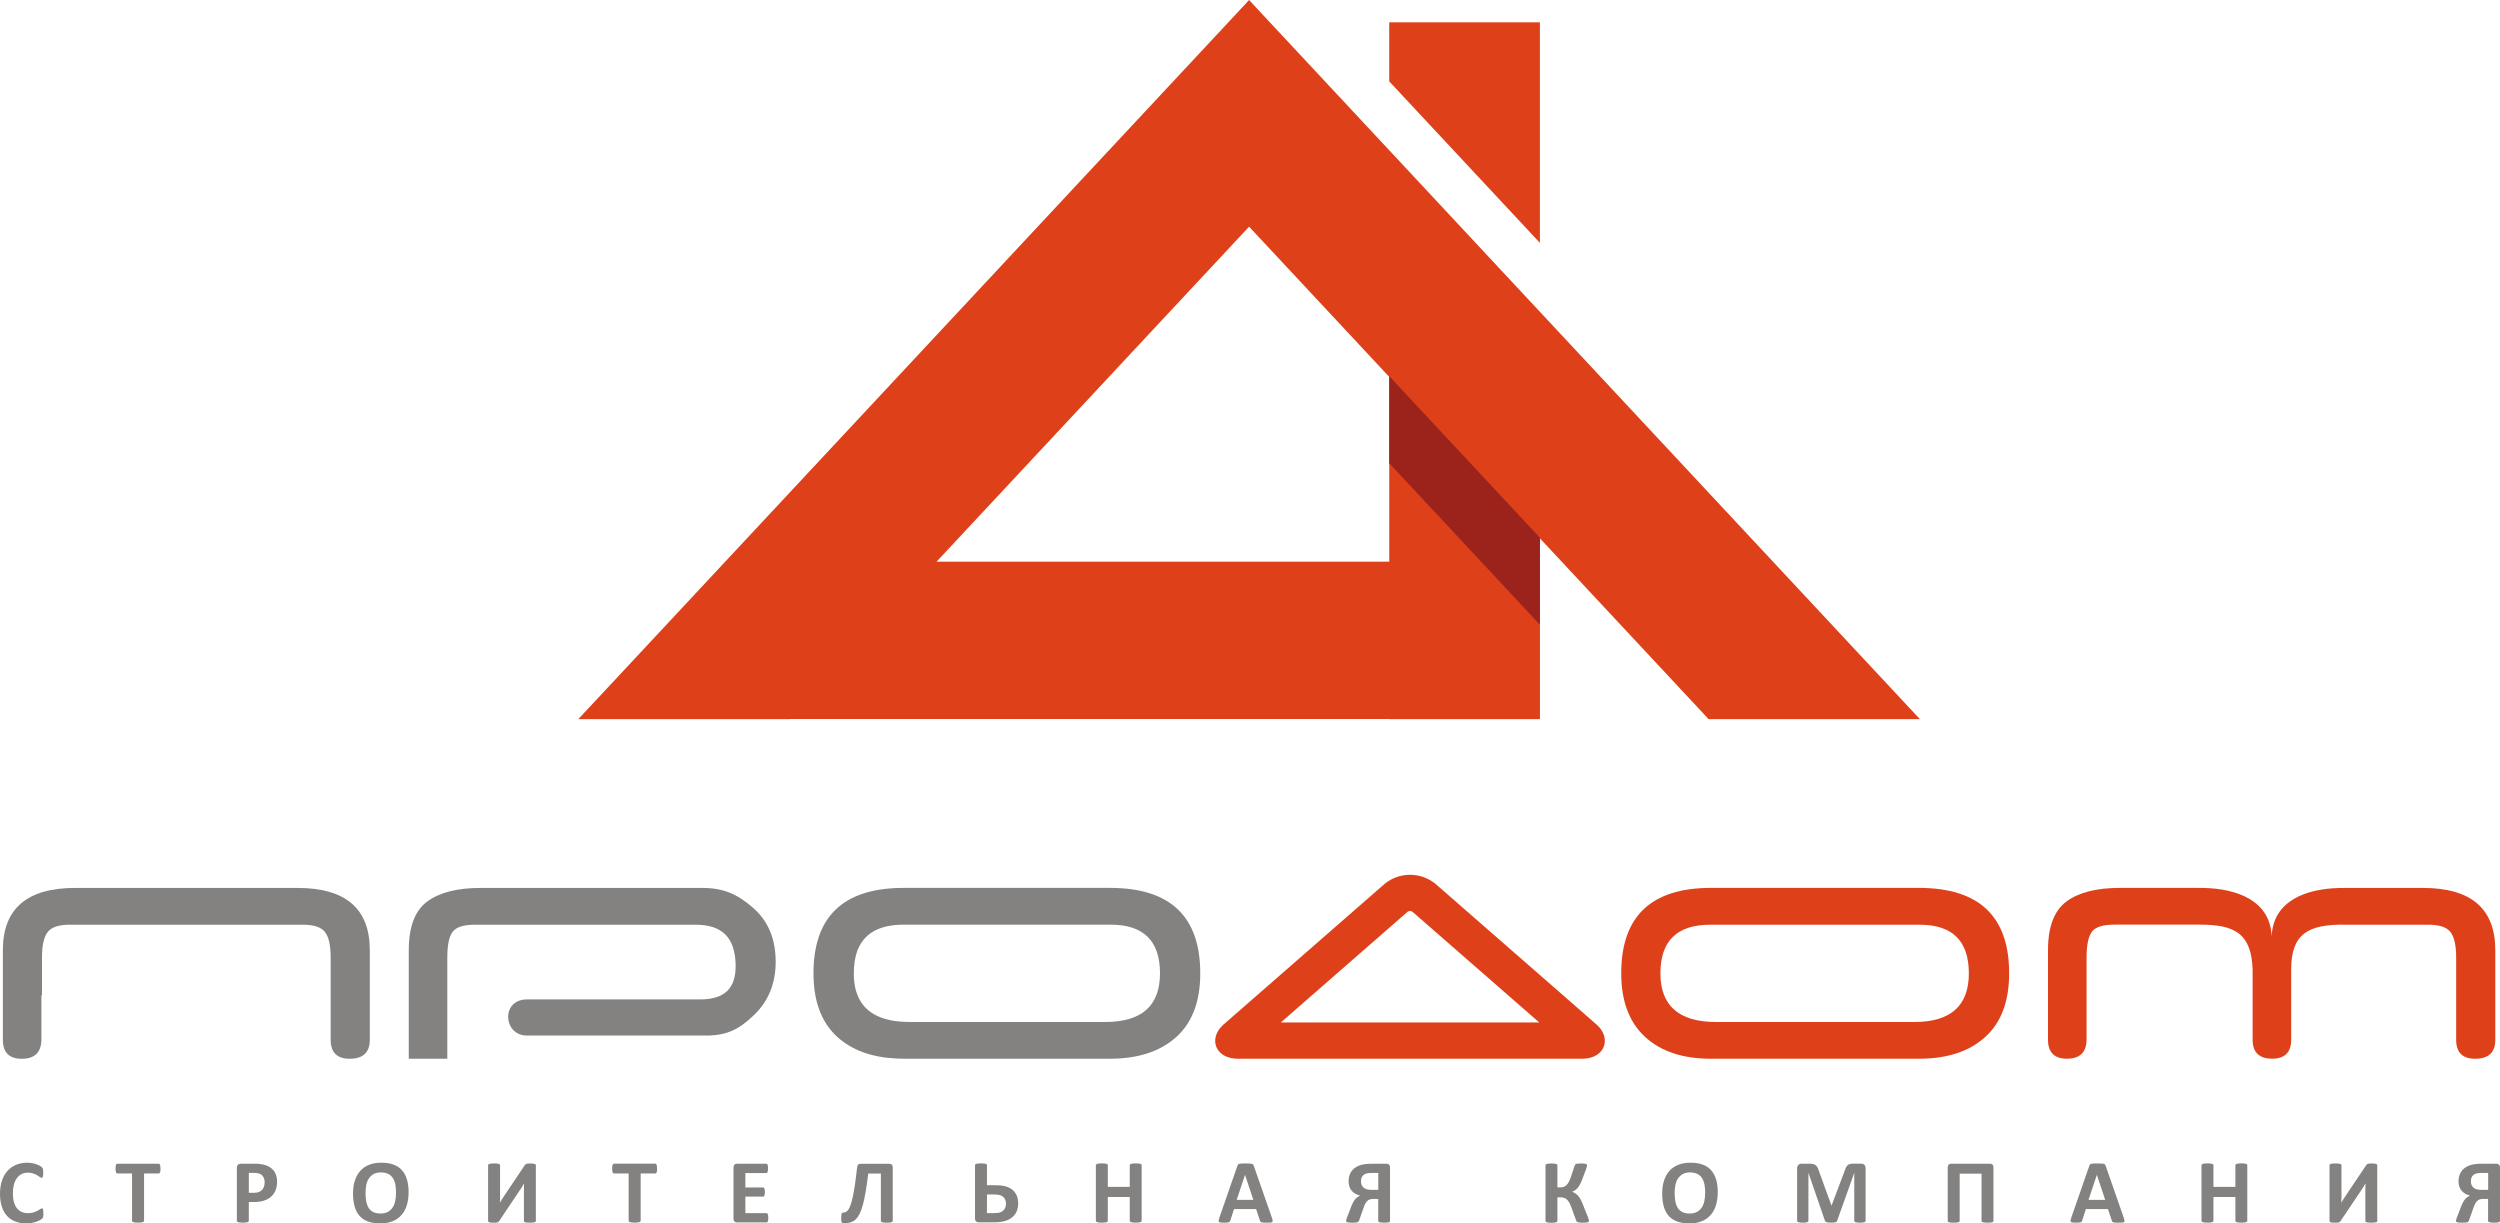 <?xml version="1.0" encoding="UTF-8"?> <!-- Creator: CorelDRAW --> <svg xmlns="http://www.w3.org/2000/svg" xmlns:xlink="http://www.w3.org/1999/xlink" xml:space="preserve" width="76.14mm" height="37.261mm" style="shape-rendering:geometricPrecision; text-rendering:geometricPrecision; image-rendering:optimizeQuality; fill-rule:evenodd; clip-rule:evenodd" viewBox="0 0 66.548 32.567"> <defs> <style type="text/css"> <![CDATA[ .fil1 {fill:#838281;fill-rule:nonzero} .fil2 {fill:#9B231C;fill-rule:nonzero} .fil0 {fill:#DE411A;fill-rule:nonzero} ]]> </style> </defs> <g id="Слой_x0020_1">  <path class="fil0" d="M62.379 24.615l0.664 0 1.596 0c0.295,0 0.492,0.066 0.592,0.197 0.1,0.131 0.15,0.356 0.15,0.671l0 2.195c0,0.337 0.168,0.505 0.505,0.505 0.358,0 0.537,-0.169 0.537,-0.505l0 -2.384c0,-1.105 -0.642,-1.658 -1.926,-1.658l-1.097 0 0 8.74023e-005 -0.947 0c-0.071,0 -0.139,0.001 -0.206,0.002 -0.839,0.024 -1.742,0.326 -1.777,1.293 -0.035,-0.971 -0.944,-1.271 -1.785,-1.294 -0.059,-0.001 -0.119,-0.002 -0.182,-0.002l-0.948 0 0 -8.74023e-005 -1.128 0c-0.621,0 -1.095,0.121 -1.421,0.363 -0.326,0.242 -0.49,0.674 -0.49,1.295l0 2.384c0,0.337 0.169,0.505 0.506,0.505 0.347,0 0.521,-0.174 0.521,-0.521l0 -1.723 0 -0.457c0,-0.326 0.048,-0.553 0.142,-0.679 0.094,-0.126 0.295,-0.189 0.6,-0.189l0.355 0 1.311 0 0.609 0c0.933,0 1.369,0.238 1.403,1.196l0 0.129 0 1.738c0,0.337 0.174,0.505 0.521,0.505 0.337,0 0.505,-0.169 0.505,-0.505l0 -1.738 0 -0.133c0,-0.96 0.469,-1.192 1.387,-1.192z"></path> <path class="fil1" d="M14.195 24.615l0 -0 -1.546 0c-0.305,0 -0.506,0.063 -0.6,0.189 -0.095,0.126 -0.142,0.353 -0.142,0.679l0 2.7 -1.026 0 0 -2.889c0,-0.621 0.163,-1.053 0.49,-1.295 0.326,-0.242 0.8,-0.363 1.421,-0.363l1.404 0 1.597 0 2.893 0c0.599,0 0.95,0.176 1.354,0.524 0.405,0.349 0.608,0.83 0.608,1.441 0,0.574 -0.19,1.045 -0.571,1.413 -0.38,0.368 -0.707,0.552 -1.28,0.552l-4.77 0c-0.635,0 -0.698,-0.962 0,-0.962l4.601 0c0.633,0 0.969,-0.266 0.954,-0.928 -0.016,-0.715 -0.356,-1.061 -1.067,-1.061l-4.322 0z"></path> <path class="fil1" d="M22.811 25.339c-0.055,0.163 -0.083,0.353 -0.083,0.57 0,0.135 0.011,0.258 0.035,0.372l0.001 0.005 0.012 0.052 0.002 0.01 0.001 0.001 0.008 0.029 0.001 0.003c0.16,0.548 0.635,0.823 1.424,0.823l5.213 0c0.969,0 1.453,-0.432 1.453,-1.295 0,-0.863 -0.437,-1.295 -1.311,-1.295l-5.513 0c-0.616,0 -1.018,0.209 -1.205,0.628l-0.005 0.011 -0.002 0.005 -0.021 0.052 -0.001 0.003 -0.009 0.025zm1.151 -1.703l0 0.001 0.107 -0.002 5.481 0c1.6,0 2.4,0.758 2.4,2.274 0,0.747 -0.213,1.314 -0.64,1.697 -0.426,0.384 -1.013,0.576 -1.761,0.576l-5.481 0 -0.107 -0.002 0 0 -0.026 -0.001 -0.003 0 -0.004 -0 -0.002 0 -0.061 -0.002 -0.003 0c-0.657,-0.031 -1.18,-0.221 -1.569,-0.571 -0.426,-0.384 -0.639,-0.95 -0.639,-1.697 0,-1.486 0.769,-2.244 2.307,-2.273z"></path> <path class="fil1" d="M8.06 24.615l-4.142 0 -1.375 0 -0.683 0c-0.295,0 -0.493,0.066 -0.592,0.197 -0.1,0.131 -0.15,0.355 -0.15,0.671l0 1.012 -0.016 0 0 1.168c0,0.346 -0.174,0.521 -0.521,0.521 -0.337,0 -0.505,-0.168 -0.505,-0.505l0 -2.012 0 0 0 -0.373c0,-1.105 0.642,-1.658 1.926,-1.658l0.541 0 1.375 0 4 0c1.284,0 1.926,0.553 1.926,1.658l0 2.384c0,0.336 -0.179,0.505 -0.537,0.505 -0.337,0 -0.505,-0.168 -0.505,-0.505l0 -2.195c0,-0.316 -0.05,-0.54 -0.15,-0.671 -0.1,-0.131 -0.297,-0.197 -0.592,-0.197z"></path> <path class="fil0" d="M51.082 28.183l-5.541 0c-0.747,0 -1.332,-0.195 -1.753,-0.584 -0.421,-0.389 -0.632,-0.953 -0.632,-1.69 0,-1.516 0.795,-2.274 2.385,-2.274l5.541 0c1.6,0 2.4,0.758 2.4,2.274 0,0.747 -0.213,1.314 -0.64,1.698 -0.426,0.384 -1.013,0.576 -1.761,0.576zm0.016 -3.568l-5.573 0c-0.884,0 -1.326,0.431 -1.326,1.295 0,0.863 0.495,1.295 1.484,1.295l5.273 0c0.969,0 1.453,-0.432 1.453,-1.295 0,-0.863 -0.437,-1.295 -1.311,-1.295z"></path> <path class="fil0" d="M42.137 28.183l-0.07 0 -0.273 0 -4.26 0 -4.533 0c-0.663,0.025 -0.853,-0.551 -0.426,-0.916l4.295 -3.75c0.183,-0.144 0.413,-0.231 0.664,-0.231 0.254,0 0.487,0.089 0.671,0.236l3.589 3.134 0 0 0.699 0.611c0.411,0.352 0.249,0.899 -0.356,0.916zm-1.163 -0.965l-3.376 -2.948c-0.019,-0.014 -0.041,-0.021 -0.064,-0.021 -0.023,0 -0.044,0.006 -0.06,0.017l-3.379 2.951 6.879 0z"></path> <path class="fil1" d="M1.156 32.303c0,0.02 -0,0.037 -0.002,0.051 -0.001,0.014 -0.003,0.026 -0.005,0.036 -0.002,0.01 -0.006,0.019 -0.01,0.026 -0.004,0.007 -0.01,0.016 -0.019,0.025 -0.009,0.009 -0.026,0.021 -0.051,0.036 -0.026,0.014 -0.056,0.028 -0.093,0.042 -0.037,0.013 -0.078,0.024 -0.126,0.033 -0.047,0.009 -0.098,0.014 -0.152,0.014 -0.107,0 -0.204,-0.017 -0.29,-0.05 -0.086,-0.033 -0.16,-0.082 -0.22,-0.148 -0.061,-0.066 -0.107,-0.148 -0.139,-0.246 -0.032,-0.098 -0.049,-0.212 -0.049,-0.343 0,-0.133 0.018,-0.251 0.053,-0.354 0.035,-0.103 0.085,-0.19 0.149,-0.26 0.064,-0.07 0.14,-0.123 0.229,-0.16 0.089,-0.036 0.187,-0.054 0.294,-0.054 0.044,0 0.085,0.004 0.126,0.011 0.04,0.007 0.078,0.017 0.112,0.028 0.034,0.012 0.065,0.025 0.092,0.04 0.027,0.015 0.047,0.028 0.057,0.039 0.011,0.011 0.019,0.02 0.022,0.027 0.004,0.007 0.007,0.016 0.01,0.028 0.002,0.012 0.004,0.025 0.005,0.04 0.001,0.015 0.002,0.034 0.002,0.057 0,0.024 -0.001,0.044 -0.002,0.061 -0.002,0.017 -0.005,0.03 -0.009,0.041 -0.004,0.01 -0.009,0.018 -0.014,0.023 -0.006,0.005 -0.012,0.007 -0.019,0.007 -0.012,0 -0.027,-0.007 -0.046,-0.021 -0.019,-0.014 -0.043,-0.03 -0.072,-0.048 -0.029,-0.017 -0.064,-0.033 -0.105,-0.047 -0.041,-0.014 -0.089,-0.021 -0.146,-0.021 -0.062,0 -0.117,0.013 -0.166,0.038 -0.049,0.026 -0.09,0.062 -0.124,0.109 -0.034,0.047 -0.06,0.104 -0.078,0.171 -0.018,0.067 -0.027,0.142 -0.027,0.226 0,0.092 0.01,0.172 0.028,0.239 0.019,0.067 0.046,0.122 0.081,0.166 0.035,0.043 0.077,0.076 0.126,0.097 0.05,0.021 0.106,0.032 0.167,0.032 0.056,0 0.105,-0.007 0.146,-0.02 0.041,-0.013 0.077,-0.028 0.106,-0.044 0.029,-0.016 0.054,-0.031 0.073,-0.044 0.019,-0.013 0.033,-0.019 0.044,-0.019 0.008,0 0.014,0.001 0.019,0.004 0.005,0.003 0.009,0.01 0.012,0.019 0.003,0.01 0.005,0.023 0.007,0.04 0.002,0.017 0.002,0.04 0.002,0.07zm3.117 -1.196c0,0.024 -0.001,0.043 -0.003,0.06 -0.002,0.016 -0.005,0.03 -0.009,0.04 -0.004,0.01 -0.009,0.018 -0.015,0.022 -0.006,0.005 -0.013,0.007 -0.02,0.007l-0.391 0 0 1.259c0,0.008 -0.003,0.015 -0.008,0.021 -0.005,0.007 -0.014,0.012 -0.026,0.016 -0.012,0.004 -0.028,0.007 -0.049,0.01 -0.02,0.002 -0.046,0.004 -0.077,0.004 -0.031,0 -0.056,-0.001 -0.077,-0.004 -0.02,-0.003 -0.037,-0.006 -0.049,-0.01 -0.012,-0.004 -0.021,-0.009 -0.026,-0.016 -0.005,-0.006 -0.008,-0.014 -0.008,-0.021l0 -1.259 -0.392 0c-0.008,0 -0.015,-0.003 -0.02,-0.007 -0.006,-0.005 -0.011,-0.012 -0.015,-0.022 -0.004,-0.01 -0.007,-0.024 -0.009,-0.04 -0.002,-0.016 -0.003,-0.036 -0.003,-0.06 0,-0.024 0.001,-0.044 0.003,-0.061 0.002,-0.017 0.005,-0.031 0.009,-0.04 0.004,-0.01 0.009,-0.017 0.015,-0.022 0.005,-0.004 0.012,-0.007 0.02,-0.007l1.101 0c0.007,0 0.014,0.002 0.02,0.007 0.006,0.005 0.011,0.012 0.015,0.022 0.004,0.01 0.007,0.024 0.009,0.04 0.002,0.017 0.003,0.037 0.003,0.061zm3.103 0.344c0,0.088 -0.014,0.166 -0.041,0.233 -0.027,0.068 -0.067,0.125 -0.12,0.171 -0.052,0.047 -0.117,0.082 -0.193,0.106 -0.076,0.024 -0.166,0.036 -0.269,0.036l-0.13 0 0 0.499c0,0.008 -0.003,0.015 -0.008,0.021 -0.005,0.007 -0.014,0.012 -0.026,0.016 -0.012,0.004 -0.028,0.007 -0.049,0.01 -0.02,0.002 -0.046,0.004 -0.077,0.004 -0.03,0 -0.056,-0.001 -0.077,-0.004 -0.021,-0.003 -0.037,-0.006 -0.049,-0.01 -0.012,-0.004 -0.021,-0.009 -0.025,-0.016 -0.005,-0.006 -0.007,-0.014 -0.007,-0.021l0 -1.406c0,-0.037 0.01,-0.066 0.03,-0.085 0.02,-0.019 0.046,-0.028 0.078,-0.028l0.368 0c0.037,0 0.072,0.001 0.106,0.004 0.033,0.003 0.073,0.009 0.12,0.018 0.047,0.009 0.094,0.026 0.142,0.051 0.048,0.025 0.089,0.057 0.123,0.095 0.034,0.038 0.059,0.083 0.077,0.134 0.018,0.051 0.027,0.108 0.027,0.172zm-0.332 0.023c0,-0.055 -0.01,-0.1 -0.029,-0.135 -0.019,-0.035 -0.043,-0.062 -0.071,-0.079 -0.028,-0.017 -0.058,-0.027 -0.089,-0.032 -0.031,-0.004 -0.063,-0.007 -0.096,-0.007l-0.135 0 0 0.53 0.142 0c0.051,0 0.093,-0.007 0.127,-0.021 0.034,-0.013 0.062,-0.033 0.084,-0.057 0.022,-0.025 0.038,-0.054 0.05,-0.088 0.011,-0.034 0.017,-0.071 0.017,-0.112zm3.832 0.266c0,0.129 -0.016,0.245 -0.048,0.347 -0.032,0.102 -0.08,0.189 -0.144,0.26 -0.063,0.071 -0.142,0.125 -0.236,0.163 -0.094,0.037 -0.202,0.056 -0.326,0.056 -0.121,0 -0.227,-0.016 -0.318,-0.047 -0.091,-0.032 -0.166,-0.08 -0.226,-0.145 -0.061,-0.066 -0.106,-0.148 -0.136,-0.249 -0.03,-0.101 -0.045,-0.22 -0.045,-0.357 0,-0.127 0.016,-0.24 0.049,-0.341 0.032,-0.101 0.08,-0.187 0.143,-0.258 0.063,-0.071 0.142,-0.125 0.236,-0.163 0.094,-0.038 0.203,-0.056 0.326,-0.056 0.119,0 0.223,0.016 0.314,0.047 0.09,0.031 0.166,0.08 0.227,0.145 0.061,0.065 0.107,0.148 0.138,0.247 0.031,0.099 0.047,0.216 0.047,0.352zm-0.333 0.017c0,-0.082 -0.007,-0.157 -0.019,-0.224 -0.013,-0.067 -0.035,-0.125 -0.066,-0.173 -0.031,-0.048 -0.072,-0.085 -0.124,-0.111 -0.052,-0.026 -0.116,-0.04 -0.193,-0.04 -0.078,0 -0.143,0.015 -0.196,0.044 -0.052,0.03 -0.094,0.069 -0.127,0.118 -0.032,0.049 -0.055,0.106 -0.068,0.172 -0.013,0.066 -0.02,0.135 -0.02,0.208 0,0.085 0.006,0.162 0.019,0.23 0.013,0.068 0.035,0.126 0.065,0.174 0.031,0.048 0.072,0.085 0.123,0.11 0.052,0.026 0.116,0.038 0.194,0.038 0.078,0 0.143,-0.015 0.195,-0.044 0.052,-0.029 0.095,-0.068 0.127,-0.118 0.032,-0.05 0.055,-0.108 0.068,-0.174 0.014,-0.066 0.02,-0.137 0.02,-0.212zm3.72 0.741c0,0.008 -0.003,0.015 -0.008,0.022 -0.005,0.006 -0.014,0.011 -0.026,0.015 -0.012,0.004 -0.028,0.007 -0.049,0.009 -0.02,0.002 -0.046,0.003 -0.077,0.003 -0.031,0 -0.056,-0.001 -0.077,-0.003 -0.021,-0.002 -0.037,-0.005 -0.048,-0.009 -0.012,-0.004 -0.02,-0.009 -0.025,-0.015 -0.005,-0.006 -0.007,-0.013 -0.007,-0.022l0 -0.823c0,-0.031 0,-0.062 0.001,-0.092 0.001,-0.03 0.002,-0.057 0.004,-0.08l-0.002 0c-0.006,0.012 -0.014,0.024 -0.023,0.04 -0.009,0.015 -0.019,0.031 -0.028,0.047 -0.01,0.017 -0.021,0.033 -0.032,0.051 -0.011,0.017 -0.022,0.034 -0.034,0.05l-0.543 0.81c-0.007,0.009 -0.013,0.017 -0.02,0.023 -0.007,0.007 -0.016,0.012 -0.026,0.015 -0.011,0.003 -0.024,0.006 -0.04,0.007 -0.016,0.001 -0.036,0.002 -0.061,0.002 -0.031,0 -0.056,-0.001 -0.076,-0.003 -0.019,-0.002 -0.035,-0.005 -0.045,-0.009 -0.011,-0.004 -0.018,-0.009 -0.022,-0.016 -0.004,-0.006 -0.006,-0.014 -0.006,-0.023l0 -1.478c0,-0.008 0.002,-0.015 0.008,-0.022 0.005,-0.006 0.014,-0.011 0.027,-0.015 0.012,-0.004 0.028,-0.007 0.049,-0.009 0.02,-0.002 0.046,-0.003 0.076,-0.003 0.031,0 0.057,0.001 0.077,0.003 0.02,0.002 0.036,0.005 0.048,0.009 0.012,0.004 0.021,0.009 0.026,0.015 0.005,0.006 0.007,0.013 0.007,0.022l0 0.828c0,0.026 -0,0.053 -0.001,0.082 -0.001,0.029 -0.002,0.057 -0.004,0.085l0.002 0c0.014,-0.024 0.031,-0.053 0.052,-0.087 0.021,-0.034 0.042,-0.067 0.065,-0.099l0.543 -0.81c0.006,-0.008 0.012,-0.015 0.018,-0.021 0.007,-0.006 0.015,-0.011 0.026,-0.015 0.011,-0.004 0.024,-0.007 0.04,-0.009 0.016,-0.002 0.037,-0.002 0.062,-0.002 0.031,0 0.055,0.001 0.074,0.003 0.019,0.002 0.034,0.005 0.045,0.009 0.011,0.004 0.019,0.009 0.024,0.015 0.005,0.006 0.007,0.014 0.007,0.023l0 1.479zm3.229 -1.391c0,0.024 -0.001,0.043 -0.003,0.06 -0.002,0.016 -0.005,0.03 -0.009,0.04 -0.004,0.01 -0.009,0.018 -0.015,0.022 -0.006,0.005 -0.013,0.007 -0.02,0.007l-0.391 0 0 1.259c0,0.008 -0.003,0.015 -0.008,0.021 -0.005,0.007 -0.014,0.012 -0.026,0.016 -0.012,0.004 -0.028,0.007 -0.049,0.01 -0.02,0.002 -0.046,0.004 -0.077,0.004 -0.031,0 -0.056,-0.001 -0.077,-0.004 -0.02,-0.003 -0.037,-0.006 -0.049,-0.01 -0.012,-0.004 -0.021,-0.009 -0.026,-0.016 -0.005,-0.006 -0.008,-0.014 -0.008,-0.021l0 -1.259 -0.392 0c-0.008,0 -0.015,-0.003 -0.02,-0.007 -0.006,-0.005 -0.011,-0.012 -0.015,-0.022 -0.004,-0.01 -0.007,-0.024 -0.009,-0.04 -0.002,-0.016 -0.003,-0.036 -0.003,-0.06 0,-0.024 0.001,-0.044 0.003,-0.061 0.002,-0.017 0.005,-0.031 0.009,-0.04 0.004,-0.01 0.009,-0.017 0.015,-0.022 0.005,-0.004 0.012,-0.007 0.02,-0.007l1.101 0c0.007,0 0.014,0.002 0.02,0.007 0.006,0.005 0.011,0.012 0.015,0.022 0.004,0.01 0.007,0.024 0.009,0.04 0.002,0.017 0.003,0.037 0.003,0.061zm2.959 1.308c0,0.024 -0.001,0.043 -0.003,0.059 -0.002,0.016 -0.005,0.028 -0.009,0.038 -0.004,0.009 -0.009,0.016 -0.015,0.021 -0.006,0.005 -0.013,0.007 -0.02,0.007l-0.785 0c-0.027,0 -0.049,-0.008 -0.067,-0.023 -0.018,-0.016 -0.027,-0.041 -0.027,-0.077l0 -1.362c0,-0.035 0.009,-0.061 0.027,-0.077 0.018,-0.016 0.04,-0.023 0.067,-0.023l0.78 0c0.007,0 0.014,0.002 0.019,0.006 0.006,0.004 0.01,0.011 0.014,0.021 0.004,0.01 0.007,0.023 0.009,0.039 0.002,0.016 0.003,0.035 0.003,0.06 0,0.022 -0.001,0.042 -0.003,0.057 -0.002,0.016 -0.005,0.028 -0.009,0.038 -0.004,0.01 -0.009,0.017 -0.014,0.021 -0.006,0.005 -0.012,0.007 -0.019,0.007l-0.558 0 0 0.382 0.472 0c0.008,0 0.014,0.002 0.02,0.007 0.006,0.005 0.011,0.012 0.015,0.021 0.004,0.01 0.007,0.022 0.009,0.038 0.002,0.016 0.003,0.035 0.003,0.057 0,0.024 -0.001,0.043 -0.003,0.058 -0.002,0.015 -0.005,0.028 -0.009,0.037 -0.004,0.01 -0.009,0.016 -0.015,0.02 -0.006,0.004 -0.013,0.006 -0.02,0.006l-0.472 0 0 0.44 0.563 0c0.007,0 0.014,0.003 0.02,0.007 0.006,0.004 0.011,0.011 0.015,0.021 0.004,0.009 0.007,0.022 0.009,0.038 0.002,0.016 0.003,0.035 0.003,0.058zm3.314 0.083c0,0.008 -0.002,0.015 -0.007,0.022 -0.005,0.006 -0.013,0.011 -0.026,0.015 -0.012,0.004 -0.028,0.007 -0.049,0.009 -0.021,0.002 -0.046,0.003 -0.077,0.003 -0.032,0 -0.057,-0.001 -0.077,-0.003 -0.02,-0.002 -0.036,-0.005 -0.048,-0.009 -0.012,-0.004 -0.021,-0.009 -0.026,-0.015 -0.004,-0.006 -0.007,-0.013 -0.007,-0.022l0 -1.26 -0.336 0c-0.022,0.184 -0.045,0.346 -0.069,0.483 -0.023,0.138 -0.048,0.255 -0.075,0.354 -0.027,0.098 -0.056,0.179 -0.088,0.241 -0.032,0.063 -0.068,0.113 -0.108,0.149 -0.041,0.037 -0.087,0.062 -0.138,0.076 -0.051,0.013 -0.109,0.021 -0.175,0.021 -0.012,0 -0.022,-0.002 -0.031,-0.005 -0.009,-0.003 -0.016,-0.009 -0.021,-0.018 -0.005,-0.009 -0.009,-0.022 -0.012,-0.037 -0.002,-0.016 -0.004,-0.037 -0.004,-0.061 0,-0.035 0.001,-0.063 0.003,-0.084 0.002,-0.022 0.005,-0.038 0.009,-0.05 0.004,-0.011 0.009,-0.019 0.016,-0.023 0.006,-0.004 0.014,-0.006 0.023,-0.006 0.025,0 0.049,-0.005 0.072,-0.015 0.023,-0.01 0.045,-0.03 0.066,-0.06 0.021,-0.03 0.042,-0.072 0.061,-0.126 0.02,-0.054 0.039,-0.125 0.058,-0.213 0.019,-0.088 0.038,-0.196 0.057,-0.322 0.019,-0.127 0.038,-0.278 0.057,-0.452 0.005,-0.041 0.015,-0.07 0.029,-0.086 0.014,-0.017 0.036,-0.025 0.064,-0.025l0.767 0c0.029,0 0.051,0.008 0.067,0.025 0.016,0.016 0.024,0.042 0.024,0.075l0 1.421zm3.339 -0.477c0,0.074 -0.011,0.142 -0.033,0.204 -0.022,0.062 -0.058,0.116 -0.108,0.162 -0.049,0.047 -0.114,0.083 -0.194,0.11 -0.08,0.028 -0.189,0.041 -0.327,0.041l-0.39 0c-0.014,0 -0.026,-0.002 -0.038,-0.005 -0.012,-0.004 -0.022,-0.01 -0.031,-0.018 -0.009,-0.009 -0.016,-0.019 -0.021,-0.031 -0.005,-0.013 -0.008,-0.028 -0.008,-0.045l0 -1.421c0,-0.008 0.002,-0.015 0.008,-0.022 0.005,-0.006 0.014,-0.011 0.027,-0.015 0.012,-0.004 0.029,-0.007 0.049,-0.009 0.021,-0.002 0.046,-0.003 0.076,-0.003 0.031,0 0.057,0.001 0.077,0.003 0.02,0.002 0.036,0.005 0.048,0.009 0.012,0.004 0.021,0.009 0.026,0.015 0.005,0.006 0.007,0.013 0.007,0.022l0 0.532 0.218 0c0.118,0 0.212,0.01 0.282,0.031 0.07,0.021 0.129,0.051 0.178,0.091 0.049,0.04 0.086,0.09 0.112,0.149 0.027,0.058 0.04,0.126 0.04,0.2zm-0.326 0.027c0,-0.04 -0.006,-0.075 -0.017,-0.105 -0.011,-0.03 -0.028,-0.057 -0.052,-0.079 -0.023,-0.021 -0.053,-0.038 -0.09,-0.05 -0.037,-0.012 -0.091,-0.018 -0.164,-0.018l-0.183 0 0 0.496 0.19 0c0.075,0 0.132,-0.007 0.169,-0.022 0.037,-0.015 0.067,-0.034 0.088,-0.058 0.021,-0.024 0.036,-0.05 0.045,-0.079 0.009,-0.029 0.014,-0.058 0.014,-0.086zm3.612 0.448c0,0.008 -0.002,0.015 -0.008,0.021 -0.005,0.007 -0.014,0.012 -0.026,0.016 -0.012,0.004 -0.028,0.007 -0.048,0.01 -0.02,0.002 -0.045,0.004 -0.076,0.004 -0.031,0 -0.057,-0.001 -0.078,-0.004 -0.02,-0.003 -0.037,-0.006 -0.048,-0.01 -0.012,-0.004 -0.02,-0.009 -0.025,-0.016 -0.005,-0.006 -0.008,-0.014 -0.008,-0.021l0 -0.632 -0.584 0 0 0.632c0,0.008 -0.003,0.015 -0.007,0.021 -0.005,0.007 -0.013,0.012 -0.026,0.016 -0.012,0.004 -0.028,0.007 -0.048,0.01 -0.02,0.002 -0.046,0.004 -0.077,0.004 -0.031,0 -0.056,-0.001 -0.077,-0.004 -0.021,-0.003 -0.037,-0.006 -0.049,-0.01 -0.012,-0.004 -0.021,-0.009 -0.026,-0.016 -0.005,-0.006 -0.008,-0.014 -0.008,-0.021l0 -1.476c0,-0.008 0.002,-0.015 0.008,-0.022 0.005,-0.007 0.014,-0.012 0.026,-0.016 0.012,-0.004 0.028,-0.007 0.049,-0.01 0.021,-0.003 0.046,-0.004 0.077,-0.004 0.031,0 0.057,0.001 0.077,0.004 0.02,0.002 0.036,0.006 0.048,0.01 0.012,0.004 0.021,0.009 0.026,0.016 0.005,0.006 0.007,0.014 0.007,0.022l0 0.574 0.584 0 0 -0.574c0,-0.008 0.003,-0.015 0.008,-0.022 0.005,-0.007 0.014,-0.012 0.025,-0.016 0.012,-0.004 0.028,-0.007 0.048,-0.01 0.021,-0.003 0.047,-0.004 0.078,-0.004 0.031,0 0.056,0.001 0.076,0.004 0.02,0.002 0.036,0.006 0.048,0.01 0.012,0.004 0.021,0.009 0.026,0.016 0.005,0.006 0.008,0.014 0.008,0.022l0 1.476zm3.469 -0.075c0.009,0.029 0.016,0.052 0.018,0.069 0.002,0.017 -0.001,0.03 -0.01,0.038 -0.009,0.009 -0.024,0.013 -0.047,0.016 -0.023,0.002 -0.054,0.003 -0.093,0.003 -0.041,0 -0.073,-0.001 -0.096,-0.002 -0.023,-0.001 -0.04,-0.004 -0.052,-0.007 -0.012,-0.004 -0.021,-0.009 -0.026,-0.015 -0.005,-0.006 -0.009,-0.015 -0.012,-0.025l-0.105 -0.314 -0.587 0 -0.099 0.305c-0.003,0.011 -0.007,0.021 -0.013,0.028 -0.005,0.008 -0.014,0.014 -0.025,0.018 -0.012,0.004 -0.028,0.007 -0.05,0.009 -0.021,0.002 -0.049,0.003 -0.084,0.003 -0.037,0 -0.066,-0.001 -0.087,-0.004 -0.021,-0.003 -0.035,-0.008 -0.043,-0.018 -0.008,-0.009 -0.011,-0.022 -0.009,-0.039 0.002,-0.017 0.009,-0.04 0.018,-0.068l0.482 -1.386c0.005,-0.014 0.01,-0.025 0.017,-0.033 0.007,-0.008 0.017,-0.015 0.031,-0.019 0.014,-0.004 0.033,-0.007 0.058,-0.008 0.025,-0.001 0.058,-0.002 0.099,-0.002 0.047,0 0.085,0.001 0.114,0.002 0.028,0.001 0.05,0.004 0.066,0.008 0.016,0.005 0.027,0.011 0.034,0.02 0.007,0.009 0.013,0.021 0.018,0.036l0.483 1.385zm-0.717 -1.146l-0.001 0 -0.221 0.664 0.443 0 -0.221 -0.664zm3.862 1.223c0,0.008 -0.003,0.015 -0.007,0.022 -0.005,0.006 -0.013,0.011 -0.025,0.015 -0.012,0.004 -0.028,0.007 -0.049,0.009 -0.02,0.002 -0.046,0.003 -0.077,0.003 -0.031,0 -0.057,-0.001 -0.077,-0.003 -0.02,-0.002 -0.036,-0.005 -0.049,-0.009 -0.012,-0.004 -0.021,-0.009 -0.026,-0.015 -0.005,-0.006 -0.007,-0.013 -0.007,-0.022l0 -0.584 -0.117 0c-0.049,0 -0.085,0.005 -0.111,0.015 -0.025,0.01 -0.048,0.024 -0.068,0.045 -0.019,0.02 -0.037,0.045 -0.052,0.075 -0.015,0.03 -0.03,0.066 -0.044,0.107l-0.119 0.338c-0.004,0.01 -0.009,0.018 -0.016,0.025 -0.006,0.007 -0.016,0.012 -0.029,0.017 -0.014,0.004 -0.031,0.007 -0.053,0.009 -0.022,0.002 -0.049,0.003 -0.083,0.003 -0.037,0 -0.066,-0.001 -0.087,-0.004 -0.021,-0.003 -0.038,-0.006 -0.049,-0.01 -0.011,-0.005 -0.019,-0.01 -0.022,-0.015 -0.003,-0.005 -0.005,-0.012 -0.005,-0.018 0,-0.008 0.001,-0.018 0.004,-0.029 0.003,-0.012 0.009,-0.029 0.017,-0.053l0.117 -0.307c0.016,-0.04 0.031,-0.075 0.047,-0.105 0.016,-0.03 0.034,-0.057 0.053,-0.08 0.02,-0.024 0.041,-0.044 0.063,-0.06 0.022,-0.016 0.047,-0.029 0.073,-0.039 -0.05,-0.014 -0.094,-0.031 -0.132,-0.054 -0.038,-0.022 -0.07,-0.049 -0.097,-0.081 -0.026,-0.032 -0.046,-0.068 -0.059,-0.11 -0.013,-0.041 -0.02,-0.088 -0.02,-0.139 0,-0.071 0.012,-0.135 0.037,-0.192 0.024,-0.058 0.061,-0.107 0.109,-0.147 0.048,-0.04 0.108,-0.072 0.181,-0.094 0.072,-0.022 0.173,-0.033 0.301,-0.033l0.383 0c0.025,0 0.047,0.008 0.065,0.023 0.018,0.016 0.027,0.041 0.027,0.077l0 1.421zm-0.316 -1.276l-0.163 0c-0.068,0 -0.119,0.005 -0.153,0.016 -0.034,0.01 -0.061,0.026 -0.083,0.045 -0.021,0.02 -0.037,0.043 -0.046,0.071 -0.01,0.028 -0.014,0.059 -0.014,0.092 0,0.033 0.005,0.063 0.016,0.091 0.01,0.028 0.026,0.052 0.048,0.072 0.022,0.02 0.049,0.036 0.083,0.047 0.034,0.012 0.082,0.017 0.145,0.017l0.168 0 0 -0.453zm5.61 1.275c0,0.009 -0.003,0.016 -0.007,0.023 -0.005,0.006 -0.014,0.011 -0.026,0.015 -0.012,0.004 -0.029,0.007 -0.05,0.009 -0.021,0.002 -0.048,0.003 -0.081,0.003 -0.035,0 -0.063,-0.001 -0.084,-0.003 -0.021,-0.002 -0.039,-0.005 -0.052,-0.01 -0.013,-0.004 -0.023,-0.011 -0.029,-0.018 -0.006,-0.008 -0.011,-0.017 -0.014,-0.028l-0.126 -0.348c-0.018,-0.051 -0.036,-0.093 -0.056,-0.127 -0.019,-0.034 -0.04,-0.062 -0.064,-0.083 -0.024,-0.022 -0.05,-0.036 -0.08,-0.045 -0.03,-0.009 -0.063,-0.013 -0.101,-0.013l-0.071 0 0 0.626c0,0.009 -0.002,0.016 -0.007,0.022 -0.005,0.006 -0.013,0.011 -0.025,0.016 -0.012,0.005 -0.028,0.007 -0.048,0.01 -0.02,0.002 -0.046,0.003 -0.077,0.003 -0.031,0 -0.056,-0.001 -0.077,-0.003 -0.021,-0.002 -0.037,-0.005 -0.049,-0.01 -0.012,-0.004 -0.021,-0.01 -0.026,-0.016 -0.005,-0.006 -0.008,-0.014 -0.008,-0.022l0 -1.477c0,-0.009 0.002,-0.017 0.008,-0.023 0.005,-0.006 0.014,-0.011 0.026,-0.015 0.012,-0.004 0.028,-0.007 0.049,-0.009 0.021,-0.002 0.046,-0.003 0.077,-0.003 0.031,0 0.057,0.001 0.077,0.003 0.02,0.002 0.036,0.005 0.048,0.009 0.012,0.004 0.021,0.009 0.025,0.015 0.005,0.006 0.007,0.014 0.007,0.023l0 0.586 0.071 0c0.036,0 0.068,-0.004 0.096,-0.014 0.027,-0.009 0.052,-0.025 0.074,-0.046 0.022,-0.021 0.042,-0.048 0.061,-0.082 0.018,-0.033 0.035,-0.075 0.052,-0.124l0.105 -0.311c0.004,-0.011 0.009,-0.021 0.014,-0.029 0.006,-0.007 0.015,-0.014 0.027,-0.018 0.012,-0.005 0.029,-0.007 0.049,-0.009 0.021,-0.002 0.048,-0.003 0.083,-0.003 0.031,0 0.057,0.001 0.078,0.003 0.021,0.002 0.037,0.004 0.048,0.008 0.012,0.004 0.019,0.009 0.024,0.015 0.004,0.006 0.006,0.014 0.006,0.023 0,0.01 -0.002,0.023 -0.005,0.038 -0.004,0.015 -0.01,0.035 -0.019,0.061l-0.105 0.278c-0.019,0.052 -0.039,0.095 -0.058,0.131 -0.019,0.036 -0.04,0.067 -0.061,0.092 -0.021,0.026 -0.044,0.046 -0.068,0.062 -0.024,0.016 -0.05,0.029 -0.079,0.04l0 0.001c0.032,0.014 0.061,0.029 0.087,0.046 0.026,0.017 0.051,0.039 0.074,0.066 0.023,0.027 0.045,0.059 0.066,0.098 0.021,0.039 0.042,0.086 0.064,0.143l0.128 0.323c0.013,0.033 0.021,0.056 0.023,0.068 0.002,0.012 0.004,0.023 0.004,0.031zm3.426 -0.757c0,0.129 -0.016,0.245 -0.048,0.347 -0.032,0.102 -0.08,0.189 -0.144,0.26 -0.064,0.071 -0.142,0.125 -0.236,0.163 -0.094,0.037 -0.202,0.056 -0.325,0.056 -0.122,0 -0.228,-0.016 -0.318,-0.047 -0.091,-0.032 -0.166,-0.08 -0.226,-0.145 -0.061,-0.066 -0.106,-0.148 -0.136,-0.249 -0.03,-0.101 -0.045,-0.22 -0.045,-0.357 0,-0.127 0.016,-0.24 0.049,-0.341 0.032,-0.101 0.08,-0.187 0.143,-0.258 0.063,-0.071 0.142,-0.125 0.236,-0.163 0.094,-0.038 0.203,-0.056 0.326,-0.056 0.119,0 0.223,0.016 0.314,0.047 0.09,0.031 0.166,0.08 0.227,0.145 0.061,0.065 0.107,0.148 0.138,0.247 0.031,0.099 0.047,0.216 0.047,0.352zm-0.333 0.017c0,-0.082 -0.007,-0.157 -0.019,-0.224 -0.013,-0.067 -0.035,-0.125 -0.066,-0.173 -0.031,-0.048 -0.072,-0.085 -0.124,-0.111 -0.052,-0.026 -0.116,-0.04 -0.193,-0.04 -0.078,0 -0.143,0.015 -0.196,0.044 -0.052,0.03 -0.094,0.069 -0.127,0.118 -0.032,0.049 -0.055,0.106 -0.068,0.172 -0.013,0.066 -0.02,0.135 -0.02,0.208 0,0.085 0.007,0.162 0.019,0.23 0.013,0.068 0.035,0.126 0.065,0.174 0.031,0.048 0.072,0.085 0.123,0.11 0.052,0.026 0.116,0.038 0.194,0.038 0.078,0 0.143,-0.015 0.195,-0.044 0.052,-0.029 0.095,-0.068 0.127,-0.118 0.032,-0.05 0.055,-0.108 0.068,-0.174 0.014,-0.066 0.02,-0.137 0.02,-0.212z"></path> <path class="fil1" d="M49.66 32.496c0,0.008 -0.002,0.015 -0.007,0.021 -0.005,0.007 -0.012,0.012 -0.024,0.016 -0.012,0.004 -0.027,0.007 -0.046,0.01 -0.019,0.002 -0.044,0.004 -0.074,0.004 -0.029,0 -0.053,-0.001 -0.073,-0.004 -0.019,-0.003 -0.035,-0.006 -0.046,-0.01 -0.012,-0.004 -0.019,-0.009 -0.024,-0.016 -0.005,-0.006 -0.007,-0.014 -0.007,-0.021l0 -1.272 -0.002 0 -0.453 1.27c-0.003,0.01 -0.008,0.019 -0.016,0.026 -0.007,0.007 -0.017,0.012 -0.03,0.016 -0.012,0.004 -0.028,0.007 -0.048,0.008 -0.019,0.001 -0.042,0.002 -0.07,0.002 -0.028,0 -0.051,-0.001 -0.07,-0.003 -0.019,-0.002 -0.035,-0.005 -0.048,-0.01 -0.012,-0.004 -0.022,-0.01 -0.03,-0.016 -0.007,-0.006 -0.012,-0.014 -0.014,-0.023l-0.437 -1.27 -0.002 0 0 1.272c0,0.008 -0.002,0.015 -0.007,0.021 -0.004,0.007 -0.012,0.012 -0.025,0.016 -0.012,0.004 -0.027,0.007 -0.046,0.01 -0.019,0.002 -0.043,0.004 -0.073,0.004 -0.029,0 -0.053,-0.001 -0.072,-0.004 -0.019,-0.003 -0.035,-0.006 -0.047,-0.01 -0.012,-0.004 -0.02,-0.009 -0.024,-0.016 -0.005,-0.006 -0.007,-0.014 -0.007,-0.021l0 -1.392c0,-0.041 0.011,-0.073 0.033,-0.094 0.022,-0.022 0.051,-0.033 0.087,-0.033l0.208 0c0.037,0 0.069,0.003 0.095,0.009 0.027,0.006 0.05,0.016 0.069,0.03 0.019,0.014 0.035,0.033 0.049,0.056 0.013,0.023 0.024,0.051 0.034,0.085l0.338 0.931 0.005 0 0.35 -0.929c0.011,-0.034 0.022,-0.062 0.035,-0.086 0.012,-0.023 0.027,-0.042 0.043,-0.057 0.016,-0.015 0.036,-0.025 0.058,-0.031 0.023,-0.006 0.049,-0.009 0.079,-0.009l0.214 0c0.022,0 0.041,0.003 0.057,0.008 0.016,0.006 0.028,0.014 0.038,0.025 0.01,0.011 0.018,0.024 0.023,0.04 0.005,0.016 0.008,0.034 0.008,0.054l0 1.392zm3.406 0.002c0,0.008 -0.002,0.015 -0.007,0.022 -0.005,0.006 -0.014,0.011 -0.026,0.015 -0.012,0.004 -0.028,0.007 -0.049,0.009 -0.02,0.002 -0.046,0.003 -0.077,0.003 -0.031,0 -0.056,-0.001 -0.077,-0.003 -0.02,-0.002 -0.037,-0.005 -0.049,-0.009 -0.012,-0.004 -0.021,-0.009 -0.026,-0.015 -0.005,-0.006 -0.008,-0.013 -0.008,-0.022l0 -1.256 -0.582 0 0 1.256c0,0.008 -0.003,0.015 -0.008,0.022 -0.005,0.006 -0.014,0.011 -0.026,0.015 -0.012,0.004 -0.028,0.007 -0.049,0.009 -0.02,0.002 -0.046,0.003 -0.077,0.003 -0.03,0 -0.056,-0.001 -0.077,-0.003 -0.021,-0.002 -0.037,-0.005 -0.049,-0.009 -0.012,-0.004 -0.021,-0.009 -0.025,-0.015 -0.005,-0.006 -0.007,-0.013 -0.007,-0.022l0 -1.421c0,-0.034 0.009,-0.059 0.025,-0.075 0.017,-0.017 0.039,-0.025 0.068,-0.025l1.032 0c0.029,0 0.052,0.008 0.068,0.025 0.016,0.016 0.024,0.042 0.024,0.075l0 1.421zm3.469 -0.077c0.01,0.029 0.016,0.052 0.018,0.069 0.002,0.017 -0.001,0.03 -0.01,0.038 -0.009,0.009 -0.024,0.013 -0.047,0.016 -0.023,0.002 -0.053,0.003 -0.093,0.003 -0.041,0 -0.073,-0.001 -0.096,-0.002 -0.023,-0.001 -0.04,-0.004 -0.052,-0.007 -0.012,-0.004 -0.021,-0.009 -0.026,-0.015 -0.005,-0.006 -0.009,-0.015 -0.012,-0.025l-0.105 -0.314 -0.587 0 -0.099 0.305c-0.003,0.011 -0.007,0.021 -0.013,0.028 -0.005,0.008 -0.014,0.014 -0.025,0.018 -0.012,0.004 -0.028,0.007 -0.049,0.009 -0.021,0.002 -0.049,0.003 -0.084,0.003 -0.037,0 -0.066,-0.001 -0.087,-0.004 -0.021,-0.003 -0.035,-0.008 -0.043,-0.018 -0.008,-0.009 -0.011,-0.022 -0.009,-0.039 0.002,-0.017 0.009,-0.04 0.018,-0.068l0.482 -1.386c0.005,-0.014 0.01,-0.025 0.017,-0.033 0.007,-0.008 0.017,-0.015 0.031,-0.019 0.014,-0.004 0.033,-0.007 0.058,-0.008 0.025,-0.001 0.058,-0.002 0.099,-0.002 0.047,0 0.085,0.001 0.114,0.002 0.028,0.001 0.05,0.004 0.065,0.008 0.016,0.005 0.027,0.011 0.034,0.02 0.007,0.009 0.013,0.021 0.018,0.036l0.483 1.385zm-0.718 -1.146l-0.001 0 -0.221 0.664 0.443 0 -0.221 -0.664zm4.004 1.221c0,0.008 -0.003,0.015 -0.008,0.021 -0.005,0.007 -0.014,0.012 -0.026,0.016 -0.012,0.004 -0.028,0.007 -0.048,0.01 -0.02,0.002 -0.045,0.004 -0.076,0.004 -0.031,0 -0.057,-0.001 -0.078,-0.004 -0.02,-0.003 -0.037,-0.006 -0.048,-0.01 -0.012,-0.004 -0.02,-0.009 -0.025,-0.016 -0.005,-0.006 -0.008,-0.014 -0.008,-0.021l0 -0.632 -0.584 0 0 0.632c0,0.008 -0.003,0.015 -0.008,0.021 -0.005,0.007 -0.013,0.012 -0.025,0.016 -0.012,0.004 -0.028,0.007 -0.048,0.01 -0.02,0.002 -0.046,0.004 -0.077,0.004 -0.031,0 -0.056,-0.001 -0.077,-0.004 -0.021,-0.003 -0.037,-0.006 -0.049,-0.01 -0.012,-0.004 -0.021,-0.009 -0.026,-0.016 -0.005,-0.006 -0.008,-0.014 -0.008,-0.021l0 -1.476c0,-0.008 0.002,-0.015 0.008,-0.022 0.005,-0.007 0.014,-0.012 0.026,-0.016 0.012,-0.004 0.028,-0.007 0.049,-0.01 0.021,-0.003 0.046,-0.004 0.077,-0.004 0.031,0 0.057,0.001 0.077,0.004 0.02,0.002 0.036,0.006 0.048,0.01 0.012,0.004 0.021,0.009 0.025,0.016 0.005,0.006 0.008,0.014 0.008,0.022l0 0.574 0.584 0 0 -0.574c0,-0.008 0.003,-0.015 0.008,-0.022 0.005,-0.007 0.014,-0.012 0.025,-0.016 0.012,-0.004 0.028,-0.007 0.048,-0.01 0.021,-0.003 0.047,-0.004 0.078,-0.004 0.031,0 0.056,0.001 0.076,0.004 0.02,0.002 0.036,0.006 0.048,0.01 0.012,0.004 0.021,0.009 0.026,0.016 0.005,0.006 0.008,0.014 0.008,0.022l0 1.476zm3.46 0.002c0,0.008 -0.002,0.015 -0.008,0.022 -0.005,0.006 -0.014,0.011 -0.026,0.015 -0.012,0.004 -0.028,0.007 -0.049,0.009 -0.02,0.002 -0.046,0.003 -0.077,0.003 -0.031,0 -0.056,-0.001 -0.077,-0.003 -0.021,-0.002 -0.037,-0.005 -0.048,-0.009 -0.012,-0.004 -0.02,-0.009 -0.025,-0.015 -0.005,-0.006 -0.007,-0.013 -0.007,-0.022l0 -0.823c0,-0.031 0,-0.062 0.001,-0.092 0.001,-0.03 0.002,-0.057 0.004,-0.08l-0.003 0c-0.006,0.012 -0.014,0.024 -0.023,0.04 -0.009,0.015 -0.019,0.031 -0.028,0.047 -0.01,0.017 -0.021,0.033 -0.032,0.051 -0.011,0.017 -0.022,0.034 -0.034,0.05l-0.543 0.81c-0.007,0.009 -0.013,0.017 -0.02,0.023 -0.007,0.007 -0.016,0.012 -0.026,0.015 -0.011,0.003 -0.024,0.006 -0.04,0.007 -0.016,0.001 -0.036,0.002 -0.061,0.002 -0.031,0 -0.056,-0.001 -0.076,-0.003 -0.019,-0.002 -0.035,-0.005 -0.045,-0.009 -0.011,-0.004 -0.018,-0.009 -0.022,-0.016 -0.004,-0.006 -0.006,-0.014 -0.006,-0.023l0 -1.478c0,-0.008 0.002,-0.015 0.008,-0.022 0.005,-0.006 0.014,-0.011 0.027,-0.015 0.012,-0.004 0.028,-0.007 0.049,-0.009 0.02,-0.002 0.046,-0.003 0.076,-0.003 0.031,0 0.057,0.001 0.077,0.003 0.02,0.002 0.036,0.005 0.048,0.009 0.012,0.004 0.021,0.009 0.026,0.015 0.005,0.006 0.007,0.013 0.007,0.022l0 0.828c0,0.026 -0,0.053 -0.001,0.082 -0.001,0.029 -0.002,0.057 -0.004,0.085l0.002 0c0.014,-0.024 0.031,-0.053 0.052,-0.087 0.021,-0.034 0.042,-0.067 0.065,-0.099l0.543 -0.81c0.006,-0.008 0.012,-0.015 0.018,-0.021 0.007,-0.006 0.015,-0.011 0.026,-0.015 0.011,-0.004 0.024,-0.007 0.04,-0.009 0.016,-0.002 0.037,-0.002 0.062,-0.002 0.031,0 0.055,0.001 0.074,0.003 0.019,0.002 0.034,0.005 0.045,0.009 0.011,0.004 0.019,0.009 0.024,0.015 0.005,0.006 0.007,0.014 0.007,0.023l0 1.479zm3.267 0c0,0.008 -0.003,0.015 -0.007,0.022 -0.005,0.006 -0.013,0.011 -0.025,0.015 -0.012,0.004 -0.028,0.007 -0.049,0.009 -0.02,0.002 -0.046,0.003 -0.077,0.003 -0.031,0 -0.057,-0.001 -0.077,-0.003 -0.02,-0.002 -0.036,-0.005 -0.049,-0.009 -0.012,-0.004 -0.021,-0.009 -0.026,-0.015 -0.005,-0.006 -0.007,-0.013 -0.007,-0.022l0 -0.584 -0.117 0c-0.049,0 -0.085,0.005 -0.111,0.015 -0.025,0.01 -0.048,0.024 -0.068,0.045 -0.019,0.02 -0.037,0.045 -0.052,0.075 -0.015,0.03 -0.03,0.066 -0.044,0.107l-0.119 0.338c-0.004,0.01 -0.009,0.018 -0.016,0.025 -0.006,0.007 -0.016,0.012 -0.029,0.017 -0.014,0.004 -0.031,0.007 -0.053,0.009 -0.022,0.002 -0.049,0.003 -0.083,0.003 -0.037,0 -0.066,-0.001 -0.087,-0.004 -0.021,-0.003 -0.038,-0.006 -0.049,-0.01 -0.011,-0.005 -0.018,-0.01 -0.022,-0.015 -0.003,-0.005 -0.005,-0.012 -0.005,-0.018 0,-0.008 0.001,-0.018 0.004,-0.029 0.003,-0.012 0.009,-0.029 0.017,-0.053l0.117 -0.307c0.016,-0.04 0.031,-0.075 0.048,-0.105 0.016,-0.03 0.034,-0.057 0.053,-0.08 0.02,-0.024 0.041,-0.044 0.063,-0.06 0.022,-0.016 0.047,-0.029 0.074,-0.039 -0.05,-0.014 -0.094,-0.031 -0.132,-0.054 -0.038,-0.022 -0.07,-0.049 -0.097,-0.081 -0.026,-0.032 -0.046,-0.068 -0.059,-0.11 -0.013,-0.041 -0.02,-0.088 -0.02,-0.139 0,-0.071 0.012,-0.135 0.037,-0.192 0.024,-0.058 0.061,-0.107 0.109,-0.147 0.048,-0.04 0.108,-0.072 0.181,-0.094 0.072,-0.022 0.173,-0.033 0.301,-0.033l0.383 0c0.026,0 0.047,0.008 0.066,0.023 0.018,0.016 0.027,0.041 0.027,0.077l0 1.421zm-0.316 -1.276l-0.163 0c-0.068,0 -0.119,0.005 -0.153,0.016 -0.034,0.01 -0.061,0.026 -0.083,0.045 -0.021,0.02 -0.037,0.043 -0.046,0.071 -0.01,0.028 -0.014,0.059 -0.014,0.092 0,0.033 0.005,0.063 0.016,0.091 0.01,0.028 0.026,0.052 0.048,0.072 0.022,0.02 0.049,0.036 0.083,0.047 0.034,0.012 0.082,0.017 0.145,0.017l0.168 0 0 -0.453z"></path> <path class="fil0" d="M20.837 19.142l-4.459 0 -0.984 0 0.672 -0.719 16.872 -18.087 0.312 -0.336 0.312 0.336 3.255 3.489 0 0 4.258 4.565 0 -0 9.359 10.033 0.672 0.719 -0.984 0 -4.459 0 -0.184 0 -0.128 -0.139 -4.359 -4.672 0 4.374 0 0.437 -0.428 0 -3.154 0 -0.428 0 0 -0.002 -15.957 0 -0.002 0.002 -0.184 0zm16.143 -16.977l0 -1.571c1.337,0 2.674,0 4.011,0l0 5.871 -4.011 -4.299zm0 7.867l-3.73 -3.998 -8.319 8.917 12.05 0 0 -4.919z"></path> <polygon class="fil2" points="40.991,14.313 40.991,16.63 36.98,12.331 36.98,10.013 "></polygon> </g> </svg> 